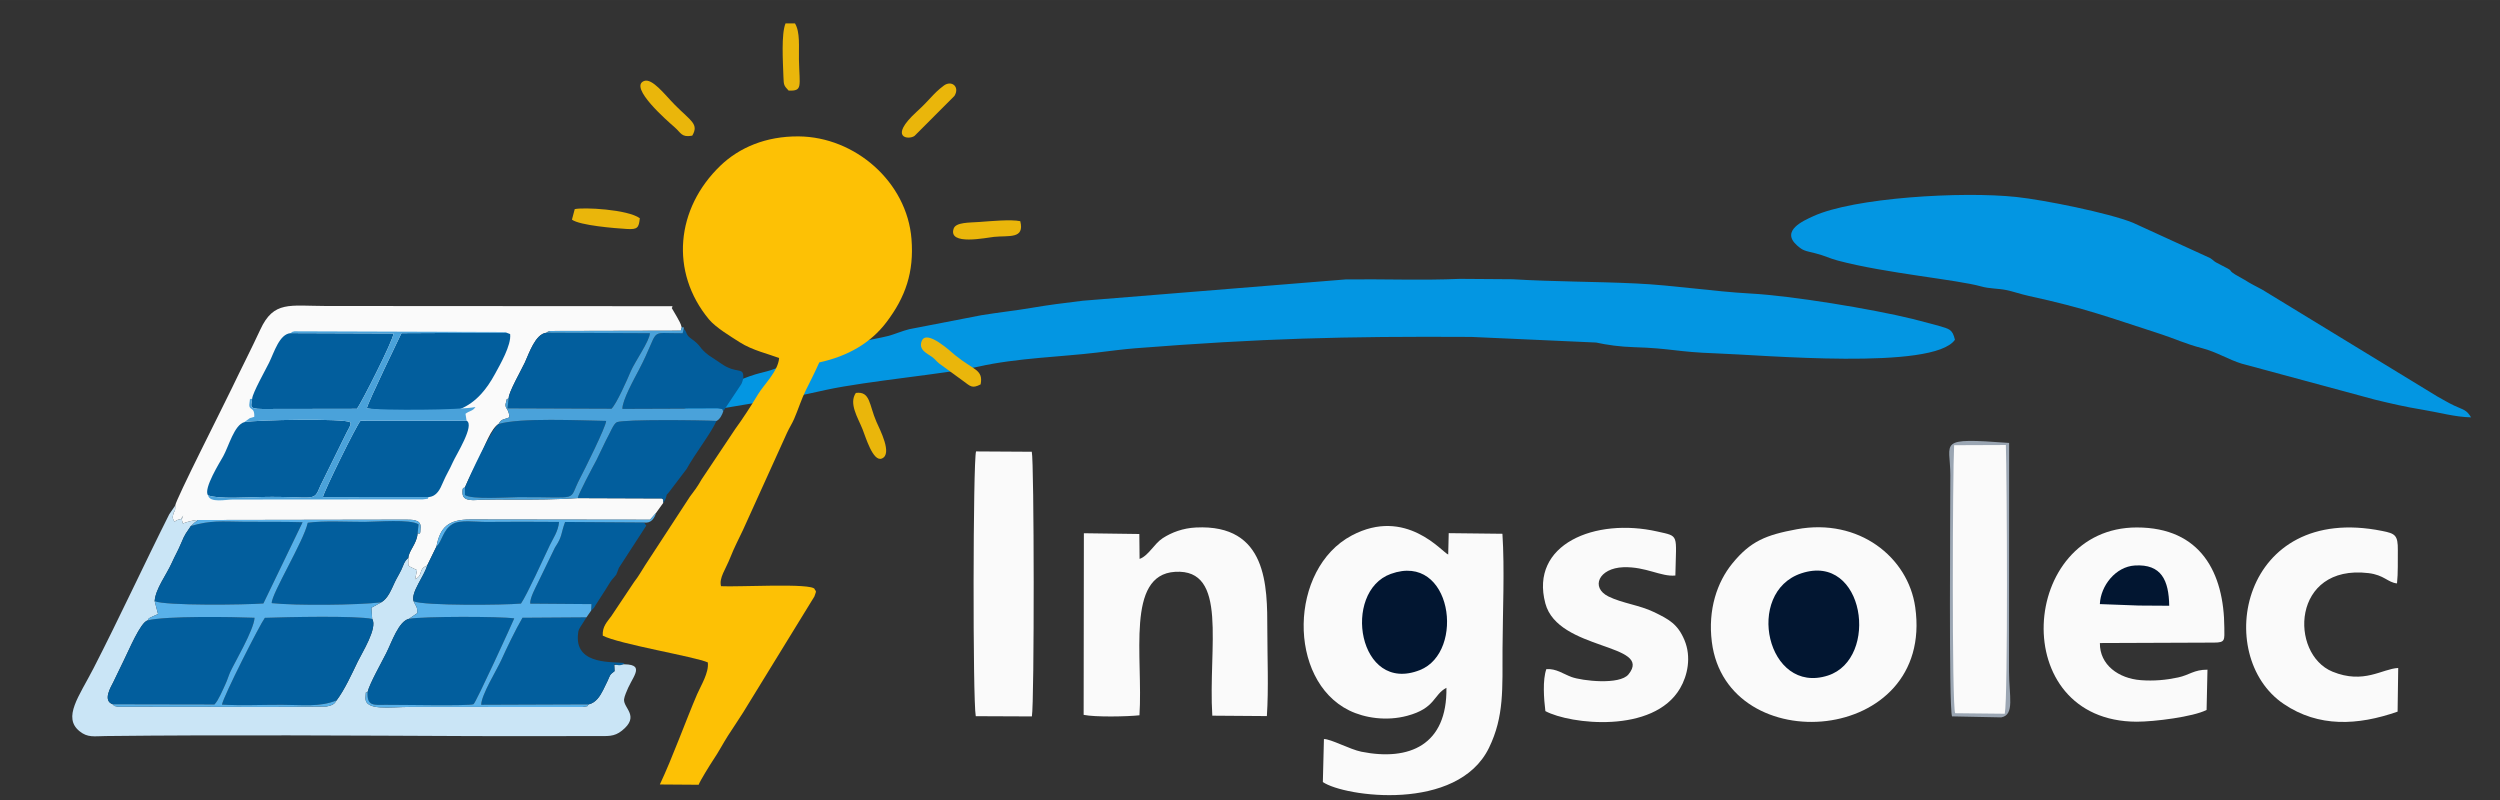 <?xml version="1.0" encoding="UTF-8"?>
<!DOCTYPE svg PUBLIC "-//W3C//DTD SVG 1.1//EN" "http://www.w3.org/Graphics/SVG/1.1/DTD/svg11.dtd">
<!-- Creator: CorelDRAW -->
<svg xmlns="http://www.w3.org/2000/svg" xml:space="preserve" width="66.146mm" height="21.167mm" version="1.1" style="shape-rendering:geometricPrecision; text-rendering:geometricPrecision; image-rendering:optimizeQuality; fill-rule:evenodd; clip-rule:evenodd"
viewBox="0 0 6614.58 2116.66"
 xmlns:xlink="http://www.w3.org/1999/xlink"
 xmlns:xodm="http://www.corel.com/coreldraw/odm/2003">
 <rect x="0" y="0" width="6614.58" height="2116.66" fill="#333333" stroke="none"/>
 <defs>
  <style type="text/css">
   <![CDATA[
    .fil8 {fill:#021631}
    .fil4 {fill:#025E9D}
    .fil0 {fill:#0396E2}
    .fil7 {fill:#4AA2DA}
    .fil6 {fill:#58B1EA}
    .fil5 {fill:#9BA6B3}
    .fil3 {fill:#CAE5F6}
    .fil9 {fill:#EAB60B}
    .fil2 {fill:#FAFAFA}
    .fil1 {fill:#FDC105}
   ]]>
  </style>
 </defs>
 <g id="Capa_x0020_1">
  <path class="fil0" d="M4002.26 738.81l-139.8 -1.01c-96.41,4.37 -203.1,0.25 -301.13,1.42l-696.89 56.49c-54.35,6.73 -88.2,10.8 -135.94,18.96 -40.86,6.99 -87.49,12.05 -131.66,19.29l-190.83 36.96c-18.34,4.41 -41.83,14.49 -56.03,17.99 -23.85,5.88 -44.36,8.96 -64.74,14l-231.79 71.55c-38.85,14.88 -40.19,7.02 -113.05,38.01 -17.85,7.6 -5.33,3.94 -24.21,12.92 -9.48,4.51 -18.88,7.6 -27.47,11.46l-102.82 59.12c61.18,-1.54 236.48,-35.46 305.67,-45.57 34.14,-5 61.62,-11.85 94.62,-18.99 108.38,-23.45 318.62,-42.35 403.29,-61.53 99.87,-22.63 221.2,-25.95 311.49,-36.91 35.57,-4.31 72.36,-9.16 103.12,-11.56 333.38,-26.04 550.22,-31.94 888.57,-30.01l330.24 14.86c29.8,6.48 63.53,11.18 100.15,12.27 98.12,2.89 114.14,12.87 215.58,16.3 125.49,4.23 576.95,45.77 633.81,-35.91 -6.87,-28.29 -14.14,-28.2 -44.88,-37.49l-66.77 -17.54c-110.3,-27.03 -321.69,-61.43 -428.29,-67.23 -100.83,-5.5 -203.08,-21.94 -303.57,-26.68 -110.5,-5.21 -216.78,-4.51 -326.67,-11.17z"/>
  <path class="fil1" d="M1745.86 2075.57l102.73 0.74c2.2,-8.14 31.83,-55.74 37.73,-64.47 15.55,-22.98 26.55,-44.57 39.84,-65.43 12.41,-19.48 27.64,-41.34 39.92,-61.14l188.74 -307.23c7.58,-18.98 2.12,-13.13 0.74,-19.05 -4.01,-17.3 -206.62,-5.31 -247.86,-8.02 -5.64,-22.13 11.82,-43.52 24.97,-76.96 9.62,-24.45 21.99,-48.41 33.27,-72.06l116.39 -256.82c6.19,-13.51 13.35,-24.22 18.89,-37 10.56,-24.39 19.51,-53.07 30.96,-75.89 11.66,-23.22 23.69,-46.81 35.45,-73.33 75.96,-16.64 135.9,-51.25 177.74,-106.4 50.51,-66.56 73.18,-132.31 66.3,-219.96 -11.88,-151.47 -149.45,-270.56 -298.84,-271.69 -87.16,-0.66 -157.35,30.17 -206.44,77.19 -118.4,113.44 -134.31,281.82 -30.67,406.83 18.3,22.07 58.28,45.72 81.58,60.72 32.75,21.09 77.65,31.46 104.1,41.57 -2.34,34.95 -40.6,70.59 -56.11,96.59 -17.25,28.92 -41.53,66.24 -59.62,90.76l-89.21 133.67c-12.75,22.05 -17.29,27.55 -31.12,45.92l-118.67 181.85c-10.34,16.05 -16.32,27.71 -28.93,43.91l-60.07 89.97c-11.15,15.51 -24.25,27.35 -22.88,51.91 41.7,22.17 245.33,55.88 277.96,70.88 3.45,27.12 -18.71,61.92 -28.01,83.55 -30.2,70.28 -65.27,168.24 -98.88,239.39z"/>
  <path class="fil2" d="M463.64 1337.5c0.45,19.68 -3.16,12.48 -4.99,22.47 -1.02,5.56 -4.58,9.25 3.25,20.25l5.42 -3.71c15.63,-5.9 8.14,1.79 17.3,-12.44 -4.21,13.81 -5.21,5.16 -0.69,20.99 7.2,-3.08 28.39,-9.48 39.68,-9.2l546.92 -0.94c19.06,0.18 42.96,-1.26 42.37,19.71 -0.75,26.75 -2.96,12.58 -8.26,17.98 -1.74,25.42 -23.38,45.21 -24.2,63.18 0.16,20.1 -1.96,19.37 4.7,23.8l18.26 8.86 -5 24.07c23.18,-11.5 6.39,-26.22 31.76,-36.22l24.69 -50.53c9.36,-50.98 31.95,-71.51 89.87,-71.33l475.14 0.64 16.28 -18.42c5.87,-7.56 13.73,-19.96 18.52,-25.75 0.02,-15.62 2.89,-4.68 -2.84,-12.15l-223.12 -0.82c-56.23,3.76 -111.94,4.09 -170.35,3.92 -28.44,-0.06 -56.74,-0.49 -85.2,0.39 -15.25,0.48 -48.45,6.51 -49.38,-16.96 -0.76,-18.84 3.43,-12.76 6.4,-15.86 11.91,-29.18 28.54,-57.83 41.83,-86.24 9.37,-20.01 27.28,-70.36 47.14,-81.36 8.29,-14.67 12.86,-10.76 28.61,-17.7 -1.28,-26.76 -14.95,-21.33 -8.6,-41.07 4.35,-13.55 -5.38,-0.22 6.84,-9.81 -1.3,-13.48 35.03,-77.25 42.94,-94.54 11.09,-24.23 27.82,-75.53 56.84,-78.34 4.91,-3.51 1.81,-2.34 10.26,-4.67l345.56 -0.79 2.02 -8.75c-2.43,-11.33 -7.77,-18.35 -13.31,-29.05l-11.79 -20.09c-3.55,-4.36 3.37,-3.48 -0.2,-6.86l-916.73 -0.56c-95.08,-0.19 -137.32,-14.28 -172.69,62.11 -24.18,52.21 -51.01,104.21 -75.47,155.47 -21.35,44.73 -148.62,295.25 -149.78,310.32z"/>
  <path class="fil0" d="M6538.02 1104.22c-12.42,-20.8 -20.02,-19.52 -43.76,-30.7 -18.34,-8.64 -29.66,-15.96 -46.18,-24.95l-462.86 -282.38c-22.71,-12.24 -27.58,-13.94 -46.42,-25.81 -8.53,-5.37 -18.02,-9.66 -24.97,-14.14 -24.88,-16.01 5.09,-4 -42.65,-27.75 -16.56,-8.24 -10.07,-6.72 -23.35,-15.63l-204.54 -93.6c-64.24,-25.93 -234.33,-60.19 -308.09,-68.1 -143.41,-15.38 -431.26,1.62 -538.08,51.07 -24.84,11.51 -86.84,37.9 -42.4,77.12 16.68,14.72 20.28,13.7 49.34,21.04 24.49,6.19 35.52,12.93 58.65,19.09 125.85,33.54 315.76,50.32 379.58,68.46 21.11,6 44.19,5.1 65.38,9.33 18.04,3.59 38.07,10.84 59.08,15.44 155.12,33.93 209.15,55.79 347.2,100.26 39.23,12.63 69.26,27.17 111.53,37.98 38.59,9.87 71.95,31.06 105.86,41.23l352.74 95.29c41.06,9.94 79.8,19.04 123.22,26.09 45.5,7.4 87.38,19.71 130.72,20.66z"/>
  <path class="fil3" d="M1626.05 1775.71c-13.56,10.43 -10.7,8.65 -18.69,26.1 -4.4,9.6 -7.85,16.43 -11.94,24.46 -8.28,16.28 -19.14,33.03 -37.83,37.34 -6.73,6.07 4.61,3.6 -16.54,7.01l-454.47 -0.22c-55.38,-0.05 -121.97,11.42 -119.53,-24.93 1.59,-23.87 0.03,-7.94 5.6,-14.84 5.52,-22.2 36.92,-77.8 49.33,-102.57 15.2,-30.31 32.47,-83.85 60.06,-90.83l22.32 -15.21c-0.41,-19.05 -3.46,-15.85 -9.89,-31.08 -8.75,-22.38 28.95,-68.12 35.7,-94.64 -25.38,9.99 -8.59,24.71 -31.78,36.23l5.01 -24.08 -18.26 -8.87c-6.66,-4.42 -4.54,-3.68 -4.7,-23.79 -11.53,9.74 -12.43,18.92 -19.07,32.62 -6.29,12.98 -10.55,18.73 -16.5,31.16 -9.48,19.81 -18.08,43.83 -36.28,54.13l-25.98 14.3 2.12 29.6c15.16,23.12 -28.05,91.58 -37.96,112.24 -16.26,33.89 -35.53,75.86 -56.4,103.4 -3.73,5.57 -5.68,12.47 -27.09,16.06l-113.37 1c-49.97,-0.15 -100.15,0.59 -150.08,-0.1l-287.98 -0.33c-15.68,-3.64 -5.63,0.33 -13.66,-6.53 -27.14,-9.56 -5.08,-45.09 1.73,-58.69 10.15,-20.24 16.91,-35.99 27.8,-57.5 12.16,-23.99 44.01,-101.32 62.99,-105.7 7.07,-10.82 -1.33,-2.21 11.82,-9.83 2.43,-1.41 9.34,-3.89 15.61,-6.95l-8.94 -34.14c2.09,-32.35 30.95,-69.09 45.4,-101.4 8.2,-18.33 16.89,-32.87 24.97,-52.56 10.65,-25.96 13.65,-26.63 25.54,-44.94l10.08 -9.15c5.91,-4.97 2.87,-0.28 8.42,-6.62 -11.29,-0.28 -32.48,6.12 -39.68,9.2 -4.52,-15.84 -3.52,-7.18 0.69,-20.99 -9.15,14.23 -1.67,6.54 -17.3,12.43l-5.41 3.72c-7.84,-11 -4.28,-14.68 -3.26,-20.25 1.83,-9.98 5.44,-2.78 4.98,-22.48l-15.91 23.21c-66.1,131.46 -133.24,277.02 -200.43,407.68 -38.14,74.17 -82.16,129.64 -36.92,166.25 21.76,17.61 38.57,13.13 69,12.78 315.59,-3.62 657.61,-1.22 973.52,0.11 108.1,0.45 216.41,0.08 324.52,-0.12 30.31,-0.06 47.04,2.53 67.88,-14.08 48.97,-39.02 3.71,-59.16 5.82,-83.16 0.63,-7.12 7.93,-24.16 10.98,-30.69 17.63,-37.69 49.89,-69.19 -36.63,-60.31l0.59 16.55z"/>
  <path class="fil2" d="M3827.01 1819.76c2.25,151.39 -97.92,194.56 -225.1,169.14 -30.01,-6 -81.18,-34 -99.01,-33.49l-2.85 113.76c57.15,38.96 356.25,80.59 439.57,-90.58 40.61,-83.43 35.3,-157.1 35.83,-262.7 0.48,-95.14 5.82,-210.84 -0.29,-303.63l-142.09 -1.63 -1.35 56.56c-15.76,-5.73 -111.41,-126.48 -255.08,-50.48 -166.36,88 -170.96,382.46 -6.77,463.02 40.77,20.01 98.42,28.77 153.13,14.2 75.55,-20.1 69,-55.75 104.01,-74.17z"/>
  <path class="fil2" d="M4754.05 1400.3c-81.42,15.06 -122.21,31.24 -170.47,90.36 -40.38,49.47 -65.11,122.16 -54.34,207.8 39.62,314.86 589.89,273.51 538.15,-91.88 -18.8,-132.75 -149.61,-236.58 -313.34,-206.28z"/>
  <path class="fil2" d="M5653.56 1909.48c46.41,0.11 149.67,-13.01 184.69,-31.1l2.36 -106.54c-35.93,-0.13 -47.97,14.26 -77.84,20.59 -32.22,6.84 -64.05,9.76 -98.47,7.16 -58.87,-4.45 -109.01,-40.41 -108.37,-98.23l301.87 -1.18c30.78,0.04 27.56,-6.97 27.41,-39.04 -0.67,-145.8 -62.51,-265.64 -231.65,-265.61 -311.12,0.05 -345.58,513.2 0,513.95z"/>
  <path class="fil2" d="M3015.14 1478.78l-0.66 -65.91 -146.74 -2.03 -0.61 480.52c30.16,6.36 115.49,4.67 147.69,1.15 9.93,-153.92 -36.84,-371.49 94.15,-379.55 141.55,-8.7 87.43,198.34 98.57,380.58l144.37 1.08c4.87,-73.02 1.21,-155.77 1.21,-228.41 -0.02,-115.26 0.55,-280.07 -189.19,-270.53 -33.93,1.7 -63.56,12.74 -87.48,28.15 -22.75,14.66 -37.78,46.68 -61.31,54.95z"/>
  <path class="fil4" d="M890.37 1853.24c20.87,-27.54 40.14,-69.51 56.4,-103.4 9.91,-20.66 53.12,-89.12 37.96,-112.24 -42.05,-9.13 -228.45,-4.95 -283.98,-2.93 -13.41,18.19 -108.36,205.01 -113.46,229.6 50.79,2.95 107.13,0.4 158.56,0.49 55.16,0.09 98.9,6.57 144.52,-11.52z"/>
  <path class="fil2" d="M4091.37 1770.35c-10.2,28.56 -6.59,78.9 -2.53,111.14 65.4,34.87 285.47,60.67 356.28,-60.07 19.8,-33.77 30.59,-83.03 11.59,-128.11 -17.8,-42.24 -40.94,-54.76 -81.01,-74.09 -37.72,-18.2 -83.05,-23.03 -119.58,-40.84 -48.81,-23.81 -26.01,-75.45 39.27,-77.6 59.17,-1.95 99.32,25.73 137.36,21.94 1.9,-111.01 11.53,-103.05 -47.94,-116.5 -164.03,-37.1 -338.07,33.39 -296.04,190.39 33.64,125.66 286.59,105.36 220.05,187.54 -23.46,28.96 -123.45,17.1 -150.64,7.13 -22.02,-8.07 -40.66,-22.74 -66.81,-20.93z"/>
  <path class="fil4" d="M972.65 1830.63c-2.07,38.2 15.31,34.49 48.99,34.19 37.32,-0.33 221.36,3.53 231.25,-1.74 6.14,-3.27 104.16,-217.57 107.7,-226.97 -39.49,-5.51 -240.69,-5.44 -278.55,1.12 -27.59,6.98 -44.86,60.52 -60.06,90.83 -12.41,24.77 -43.81,80.37 -49.33,102.57z"/>
  <path class="fil4" d="M390.71 1641.45c-18.98,4.38 -50.83,81.71 -62.99,105.7 -10.89,21.51 -17.65,37.26 -27.8,57.5 -6.81,13.6 -28.87,49.13 -1.73,58.69l269.19 0.52c10.61,-10.64 21.64,-37.89 29.28,-54.17 5.14,-10.97 8.04,-21.88 12.91,-32.55 10.61,-23.24 62.2,-110.3 63.95,-142.64 -57.65,-2.4 -235.77,-5.26 -282.81,6.95z"/>
  <path class="fil4" d="M1008.59 1593.7c18.2,-10.3 26.8,-34.32 36.28,-54.13 5.95,-12.43 10.21,-18.18 16.5,-31.16 6.64,-13.7 7.54,-22.88 19.07,-32.62 0.82,-17.97 22.46,-37.76 24.2,-63.18l2.74 -25.26c-21.74,-14.29 -109.76,-6.6 -142.49,-6.49 -45.02,0.15 -107.91,-3.45 -150.67,2.2 -9.82,47.53 -96.14,188.36 -95.3,212.74 65.13,6.85 226.47,5.31 289.67,-2.1z"/>
  <path class="fil4" d="M1154.85 1445.77l-24.68 50.53c-6.75,26.52 -44.45,72.26 -35.7,94.64 28.08,12.04 240.56,10.16 283.98,5.96 16.06,-23.41 59.75,-119.64 76.54,-154.92 8.02,-16.86 22.07,-36.3 24.14,-61.01 -64.43,-0.72 -129.32,-0.44 -193.78,-0.02 -27.03,0.18 -69.03,-6.66 -89.09,6.34 -25.49,16.54 -25.79,44.4 -41.41,58.48z"/>
  <path class="fil2" d="M6343.64 1882.83l1.63 -115.52c-42.7,2.17 -90.87,43.65 -173.72,9.84 -114.78,-46.82 -108.54,-284.86 94.83,-260.84 41.95,4.95 51.12,24.8 75.7,27.28 2.98,-27.61 1.82,-59.31 2.18,-87.52 0.52,-40.53 -7.29,-44.43 -41.31,-51.28 -373.45,-75.2 -449.21,330.45 -260.45,457.87 92.18,62.24 195.61,57.1 301.14,20.17z"/>
  <path class="fil4" d="M505.11 1391.63c-11.89,18.31 -14.89,18.98 -25.54,44.94 -8.08,19.69 -16.77,34.23 -24.97,52.56 -14.45,32.31 -43.31,69.05 -45.4,101.4 28.14,12.5 239.9,9.78 287.68,6.12l103.69 -214.9c-50.65,-1.61 -101.4,-0.71 -152.07,-1.14 -64.07,-0.54 -88.69,-4.58 -143.39,11.02z"/>
  <path class="fil5" d="M5160.28 1257.73c0,85.57 -4.4,609.26 4.41,637.68l130.12 2.65c36.43,-6.19 20.72,-57.59 20.68,-121.44l0.32 -604.69c-193.32,-14.28 -155.53,-4.76 -155.53,85.8z"/>
  <path class="fil4" d="M1134.33 1315.16c21.67,-2.19 30.16,-21.04 37.53,-38.48 9.29,-21.96 17.33,-33.33 26.4,-53.96 8.28,-18.88 58.81,-98.12 36.27,-109.6l-280.69 0.14c-10.9,11.68 -98.08,189.62 -99.53,202l280.02 -0.1z"/>
  <path class="fil4" d="M646.45 1116.87c-26.67,7.43 -40.99,63.44 -55.92,90.48 -7.72,13.97 -53.73,86.85 -39.93,103.31 28.9,10.42 103.64,5.05 142.52,4.31 142.01,-2.67 136.14,15.85 154.58,-29.79l61.35 -124.37c11.53,-25.34 23.15,-39.29 17.03,-43.63 -11.93,-10.69 -249.22,-6.48 -279.63,-0.31z"/>
  <path class="fil4" d="M1309.77 989.24c13.06,-24.15 43.57,-76.08 39.99,-105.37l-9.64 -3.65 -277.88 1.34c-0.04,0.05 -92.19,189.71 -91.64,199.02 144.95,17.23 234.48,36.79 302.92,-38.68 12.74,-14.05 24.75,-31.39 36.25,-52.66z"/>
  <path class="fil4" d="M1319.14 1121.83c-17.9,9.91 -77.79,140.21 -88.97,167.59l0.15 20.26c17.82,12.5 111.2,5.86 140.21,5.66 170.56,-1.15 130.44,13.94 163.81,-49.41 11.49,-21.8 68.63,-136.26 69.42,-152.25 -70.42,-1.23 -226.66,-8.91 -284.62,8.15z"/>
  <path class="fil2" d="M2581.71 1894.88l148.5 0.63c6.66,-38.43 6.13,-674.95 -0.28,-700.26l-147.45 -0.9c-8.1,25.28 -8.97,658.27 -0.77,700.53z"/>
  <path class="fil4" d="M667.24 1054.34c-2.88,24.88 -11.93,28.53 46.12,27.72l231.19 -0.39c11.95,-16.37 96.26,-181.79 96.63,-199.26l-271.81 -0.98c-30.11,1.76 -43.98,51.02 -57.36,78.08 -9.25,18.71 -43.43,79.65 -44.77,94.83z"/>
  <path class="fil4" d="M1345.99 1053.25l-3.18 27.09 275.16 1.04c14.05,-14.23 40.82,-75.34 50.81,-98.88 10.48,-24.74 50.2,-80.72 50.69,-100.87l-273.69 -1.26c-29.04,2.81 -45.75,54.11 -56.85,78.34 -7.91,17.29 -44.25,81.06 -42.94,94.54z"/>
  <path class="fil4" d="M1557.59 1863.61c18.69,-4.31 29.55,-21.06 37.83,-37.34 4.09,-8.03 7.54,-14.86 11.94,-24.46 7.99,-17.45 5.13,-15.67 18.69,-26.1l-1.24 -18.38c12.65,3.51 17.71,4.75 27.64,-2.81 -27.82,-4.9 -127.8,6.83 -123.55,-71.7 0.99,-18.39 3.35,-18.26 13.58,-34.82l9.21 -14.67 -169.29 1.16c-18.68,32.23 -40.66,77.91 -56.66,113.21 -11.18,24.65 -52.59,91.71 -52.47,117.01l284.32 -1.1z"/>
  <path class="fil2" d="M5173.02 1887.04l131.26 1.38c8.73,-40.89 5.75,-630.05 2.88,-711.02l-136.83 0.53c-4.05,71.54 -6.25,688.03 2.69,709.11z"/>
  <path class="fil4" d="M1528.7 1317.94l223.12 0.83c5.73,7.46 2.86,-3.48 2.84,12.14l4.09 -6.47c9.63,-20.41 -0.19,-9.91 10.66,-21.4l47.35 -62.36c20.82,-38.48 62.81,-91.67 79,-126.97 -39.91,-2.18 -238.61,-4.61 -263.24,3.08 -9.74,4.58 -17.95,28.34 -29.37,48.65l-25.19 52.3c-8.57,15.9 -48.86,91.17 -49.26,100.2z"/>
  <path class="fil4" d="M1913.72 1087.73c0.72,-0.85 1.65,-3.39 1.96,-2.72l45.7 -68.67c2.02,-3.44 5.06,-13.54 5.18,-15.68 1.81,-32.94 -16.41,-8.18 -60.48,-40.08l-31.78 -21.21c-26.7,-20.64 -17.2,-23.49 -45.81,-43.58 -15.71,-11.03 -9.06,-16.29 -19.42,-25.69l-2.85 11.62c-96.55,0.78 -55.53,-18.1 -116.47,98.2 -10.94,20.9 -43.8,79.85 -42.94,101.88l251.16 -0.94c22.05,2.97 8.88,-1.52 15.75,6.87z"/>
  <path class="fil4" d="M1564.04 1615.64l5.3 -5.09c5.3,-6.84 1.36,-0.25 5.76,-8.35l26.63 -41.44c5.92,-8.67 11.23,-19.47 17.38,-26.94 15.16,-18.41 8.25,-5.66 18.38,-31.42l72.38 -111.59c-5.8,-7.32 0.25,-3.39 -7.24,-8.41l-207.5 -1.38c-11.37,31.14 -7.12,37.59 -24.82,64.63 -0.45,0.7 -1.19,1.64 -1.64,2.37l-45.26 93.32c-6.74,13.99 -21.24,40.55 -20.69,55.74l162.33 1.27 -1.01 17.29z"/>
  <path class="fil6" d="M523.61 1375.86c-5.55,6.34 -2.51,1.65 -8.42,6.62l-10.08 9.15c54.7,-15.6 79.32,-11.56 143.39,-11.02 50.67,0.43 101.42,-0.47 152.07,1.14l-103.69 214.9c-47.78,3.66 -259.54,6.38 -287.68,-6.12l8.94 34.14c-6.27,3.06 -13.18,5.54 -15.61,6.95 -13.15,7.62 -4.75,-0.99 -11.82,9.83 47.04,-12.21 225.16,-9.35 282.81,-6.95 -1.75,32.34 -53.34,119.4 -63.95,142.64 -4.87,10.67 -7.77,21.58 -12.91,32.55 -7.64,16.28 -18.67,43.53 -29.28,54.17l-269.19 -0.52c8.03,6.86 -2.02,2.89 13.66,6.53l287.98 0.33c49.93,0.69 100.11,-0.05 150.08,0.1l113.37 -1c21.41,-3.59 23.36,-10.49 27.09,-16.06 -45.62,18.09 -89.36,11.61 -144.52,11.52 -51.43,-0.09 -107.77,2.46 -158.56,-0.49 5.1,-24.59 100.05,-211.41 113.46,-229.6 55.53,-2.02 241.93,-6.2 283.98,2.93l-2.12 -29.6 25.98 -14.3c-63.2,7.41 -224.54,8.95 -289.67,2.1 -0.84,-24.38 85.48,-165.21 95.3,-212.74 42.76,-5.65 105.65,-2.05 150.67,-2.2 32.73,-0.11 120.75,-7.8 142.49,6.49l-2.74 25.26c5.3,-5.4 7.51,8.77 8.26,-17.98 0.59,-20.97 -23.31,-19.53 -42.38,-19.71l-546.91 0.94z"/>
  <path class="fil6" d="M1154.85 1445.77c15.62,-14.08 15.92,-41.94 41.41,-58.48 20.06,-13 62.06,-6.16 89.09,-6.34 64.46,-0.42 129.35,-0.7 193.78,0.02 -2.07,24.71 -16.12,44.15 -24.14,61.01 -16.79,35.28 -60.48,131.51 -76.54,154.92 -43.42,4.2 -255.9,6.08 -283.98,-5.96 6.43,15.23 9.48,12.03 9.89,31.08l-22.32 15.21c37.86,-6.56 239.06,-6.63 278.55,-1.12 -3.54,9.4 -101.56,223.7 -107.7,226.97 -9.89,5.27 -193.93,1.41 -231.25,1.74 -33.68,0.3 -51.06,4.01 -48.99,-34.19 -5.57,6.9 -4.01,-9.03 -5.6,14.84 -2.44,36.35 64.15,24.88 119.53,24.93l454.47 0.22c21.15,-3.41 9.81,-0.94 16.54,-7.01l-284.32 1.1c-0.12,-25.3 41.29,-92.36 52.47,-117.01 16,-35.3 37.98,-80.98 56.66,-113.21l169.29 -1.16 12.35 -17.69 1.01 -17.29 -162.33 -1.27c-0.55,-15.19 13.95,-41.75 20.69,-55.74l45.26 -93.32c0.45,-0.73 1.19,-1.67 1.64,-2.37 17.7,-27.04 13.45,-33.49 24.82,-64.63l207.5 1.38c20.04,3.01 28.13,-9.89 33.52,-25.74l-16.29 18.43 -475.14 -0.64c-57.92,-0.19 -80.51,20.35 -89.87,71.32z"/>
  <path class="fil7" d="M667.24 1054.34c-8.81,6.92 -3.81,-10.4 -7.21,12.46 -3.25,21.83 14.08,6.6 12.7,36.01 -4.6,1.93 -9.88,2.61 -11.76,3.49l-14.52 10.57c30.41,-6.17 267.7,-10.38 279.63,0.31 6.12,4.34 -5.5,18.29 -17.03,43.63l-61.35 124.37c-18.44,45.64 -12.57,27.12 -154.58,29.79 -38.88,0.74 -113.62,6.11 -142.52,-4.31 4.67,20.68 47.47,10.92 65.45,10.98l503.13 -0.39c23.69,-3.67 7.72,0.94 15.15,-6.09l-280.02 0.1c1.45,-12.38 88.63,-190.32 99.53,-202l280.69 -0.14 -2.87 -18.33c11.5,-8.77 18.34,-6.25 26.41,-17.82 -42.9,8.29 -241.2,9.11 -287.47,3.61 -0.55,-9.31 91.6,-198.97 91.64,-199.02l277.88 -1.34c-1.04,-0.74 -2.68,-2.84 -3.38,-1.82l-557.85 -1.87c-9.58,3 -3.54,0.01 -9.52,4.9l271.81 0.98c-0.37,17.47 -84.68,182.89 -96.63,199.26l-231.19 0.39c-58.05,0.81 -49,-2.84 -46.12,-27.72z"/>
  <path class="fil7" d="M1445.78 880.37l273.69 1.26c-0.49,20.15 -40.21,76.13 -50.69,100.87 -9.99,23.54 -36.76,84.65 -50.81,98.88l-275.16 -1.04 3.18 -27.09c-12.22,9.59 -2.49,-3.74 -6.84,9.81 -6.35,19.74 7.32,14.31 8.6,41.07 -15.75,6.94 -20.31,3.03 -28.61,17.7 57.96,-17.06 214.2,-9.38 284.62,-8.15 -0.79,15.99 -57.93,130.45 -69.42,152.25 -33.37,63.35 6.75,48.26 -163.81,49.41 -29.01,0.2 -122.39,6.84 -140.21,-5.66l-0.15 -20.26c-2.97,3.1 -7.17,-2.96 -6.41,15.87 0.95,23.46 34.15,17.44 49.39,16.97 28.45,-0.88 56.76,-0.47 85.21,-0.39 58.4,0.16 114.11,-0.17 170.34,-3.93 0.4,-9.03 40.69,-84.3 49.26,-100.2l25.19 -52.3c11.42,-20.31 19.63,-44.07 29.37,-48.65 24.63,-7.69 223.33,-5.26 263.24,-3.08 9.05,-4.07 15.63,-17.32 17.96,-25.98 -6.87,-8.39 6.3,-3.9 -15.75,-6.87l-251.16 0.94c-0.86,-22.03 32,-80.98 42.94,-101.88 60.94,-116.3 19.92,-97.42 116.47,-98.2l2.85 -11.62c0.08,-5.9 1.29,-3.94 -5.46,-3.94l-2.03 8.75 -345.55 0.79c-8.45,2.34 -5.36,1.16 -10.25,4.67z"/>
  <path class="fil8" d="M4766.08 1516.87c-151.17,50.06 -91.36,322.98 70.43,270.42 136.67,-44.41 97.33,-325.99 -70.43,-270.42z"/>
  <path class="fil8" d="M3679.83 1518.41c-130.04,46.99 -86.38,318.94 76.84,254.52 121.48,-47.94 84.88,-312.95 -76.84,-254.52z"/>
  <path class="fil8" d="M5555.88 1598.31l103.19 3.84 80.34 0.53c-1.1,-66.9 -20.34,-110.96 -91.21,-106.47 -50.44,3.19 -90.15,53.18 -92.32,102.1z"/>
  <path class="fil9" d="M1831.6 358.93c17.97,-30.9 -2.96,-38.05 -45.74,-81.14 -26.46,-26.66 -60.17,-71.93 -81.85,-63.48 -41.12,16.04 61.98,105.92 80.39,121.85 17.94,15.52 18.39,28.05 47.2,22.77z"/>
  <path class="fil9" d="M2594.59 1017.01c7.46,-39.72 -17.97,-36.98 -67.35,-77.14 -11.18,-9.09 -75.14,-69.31 -88.28,-38.09 -10.24,24.35 15.87,34.07 27.19,42.67 9.17,6.96 11.14,11.21 18.74,17.23l63.38 46.19c19.26,13.97 23.35,21.09 46.32,9.14z"/>
  <path class="fil9" d="M2699.47 585.22c-24.29,-5.32 -80.22,0.06 -107.79,2.04 -28,2.03 -62.74,0.55 -68.5,17.7 -15.31,45.64 86.53,23.8 106.73,21.75 39.82,-4.04 81.46,6.37 69.56,-41.49z"/>
  <path class="fil9" d="M2264.43 1039.61c-19.07,27.8 5.13,64.85 17.72,96.06 8.12,20.15 27.52,86.96 50.98,77.53 29.07,-11.69 -5.04,-76.14 -14.23,-97.16 -19.75,-45.14 -15.73,-81.48 -54.47,-76.43z"/>
  <path class="fil9" d="M1513.26 581.14c20.96,15.33 113.25,22.78 145.39,24.69 28.4,1.69 31.61,-3.34 34.17,-28.43 -31.99,-23.61 -150.11,-29.52 -172.21,-24.04l-7.35 27.78z"/>
  <path class="fil9" d="M2496.9 226.65c-29.15,22 -33.68,34.4 -71.69,69.15 -75.54,69.04 -21.26,75.11 -5.53,63.77l105.62 -105.79c15.01,-24.39 -7.94,-42.57 -28.4,-27.13z"/>
  <path class="fil9" d="M2086.59 239.72c37.94,1.29 28.73,-10.89 27.27,-82.03 -0.68,-33.41 3.61,-72.51 -10.47,-95.78l-24.98 -0.03c-11.64,27.55 -6.9,101.16 -5.61,140.64 0.79,24.28 1.72,23.87 13.79,37.2z"/>
 </g>
</svg>
